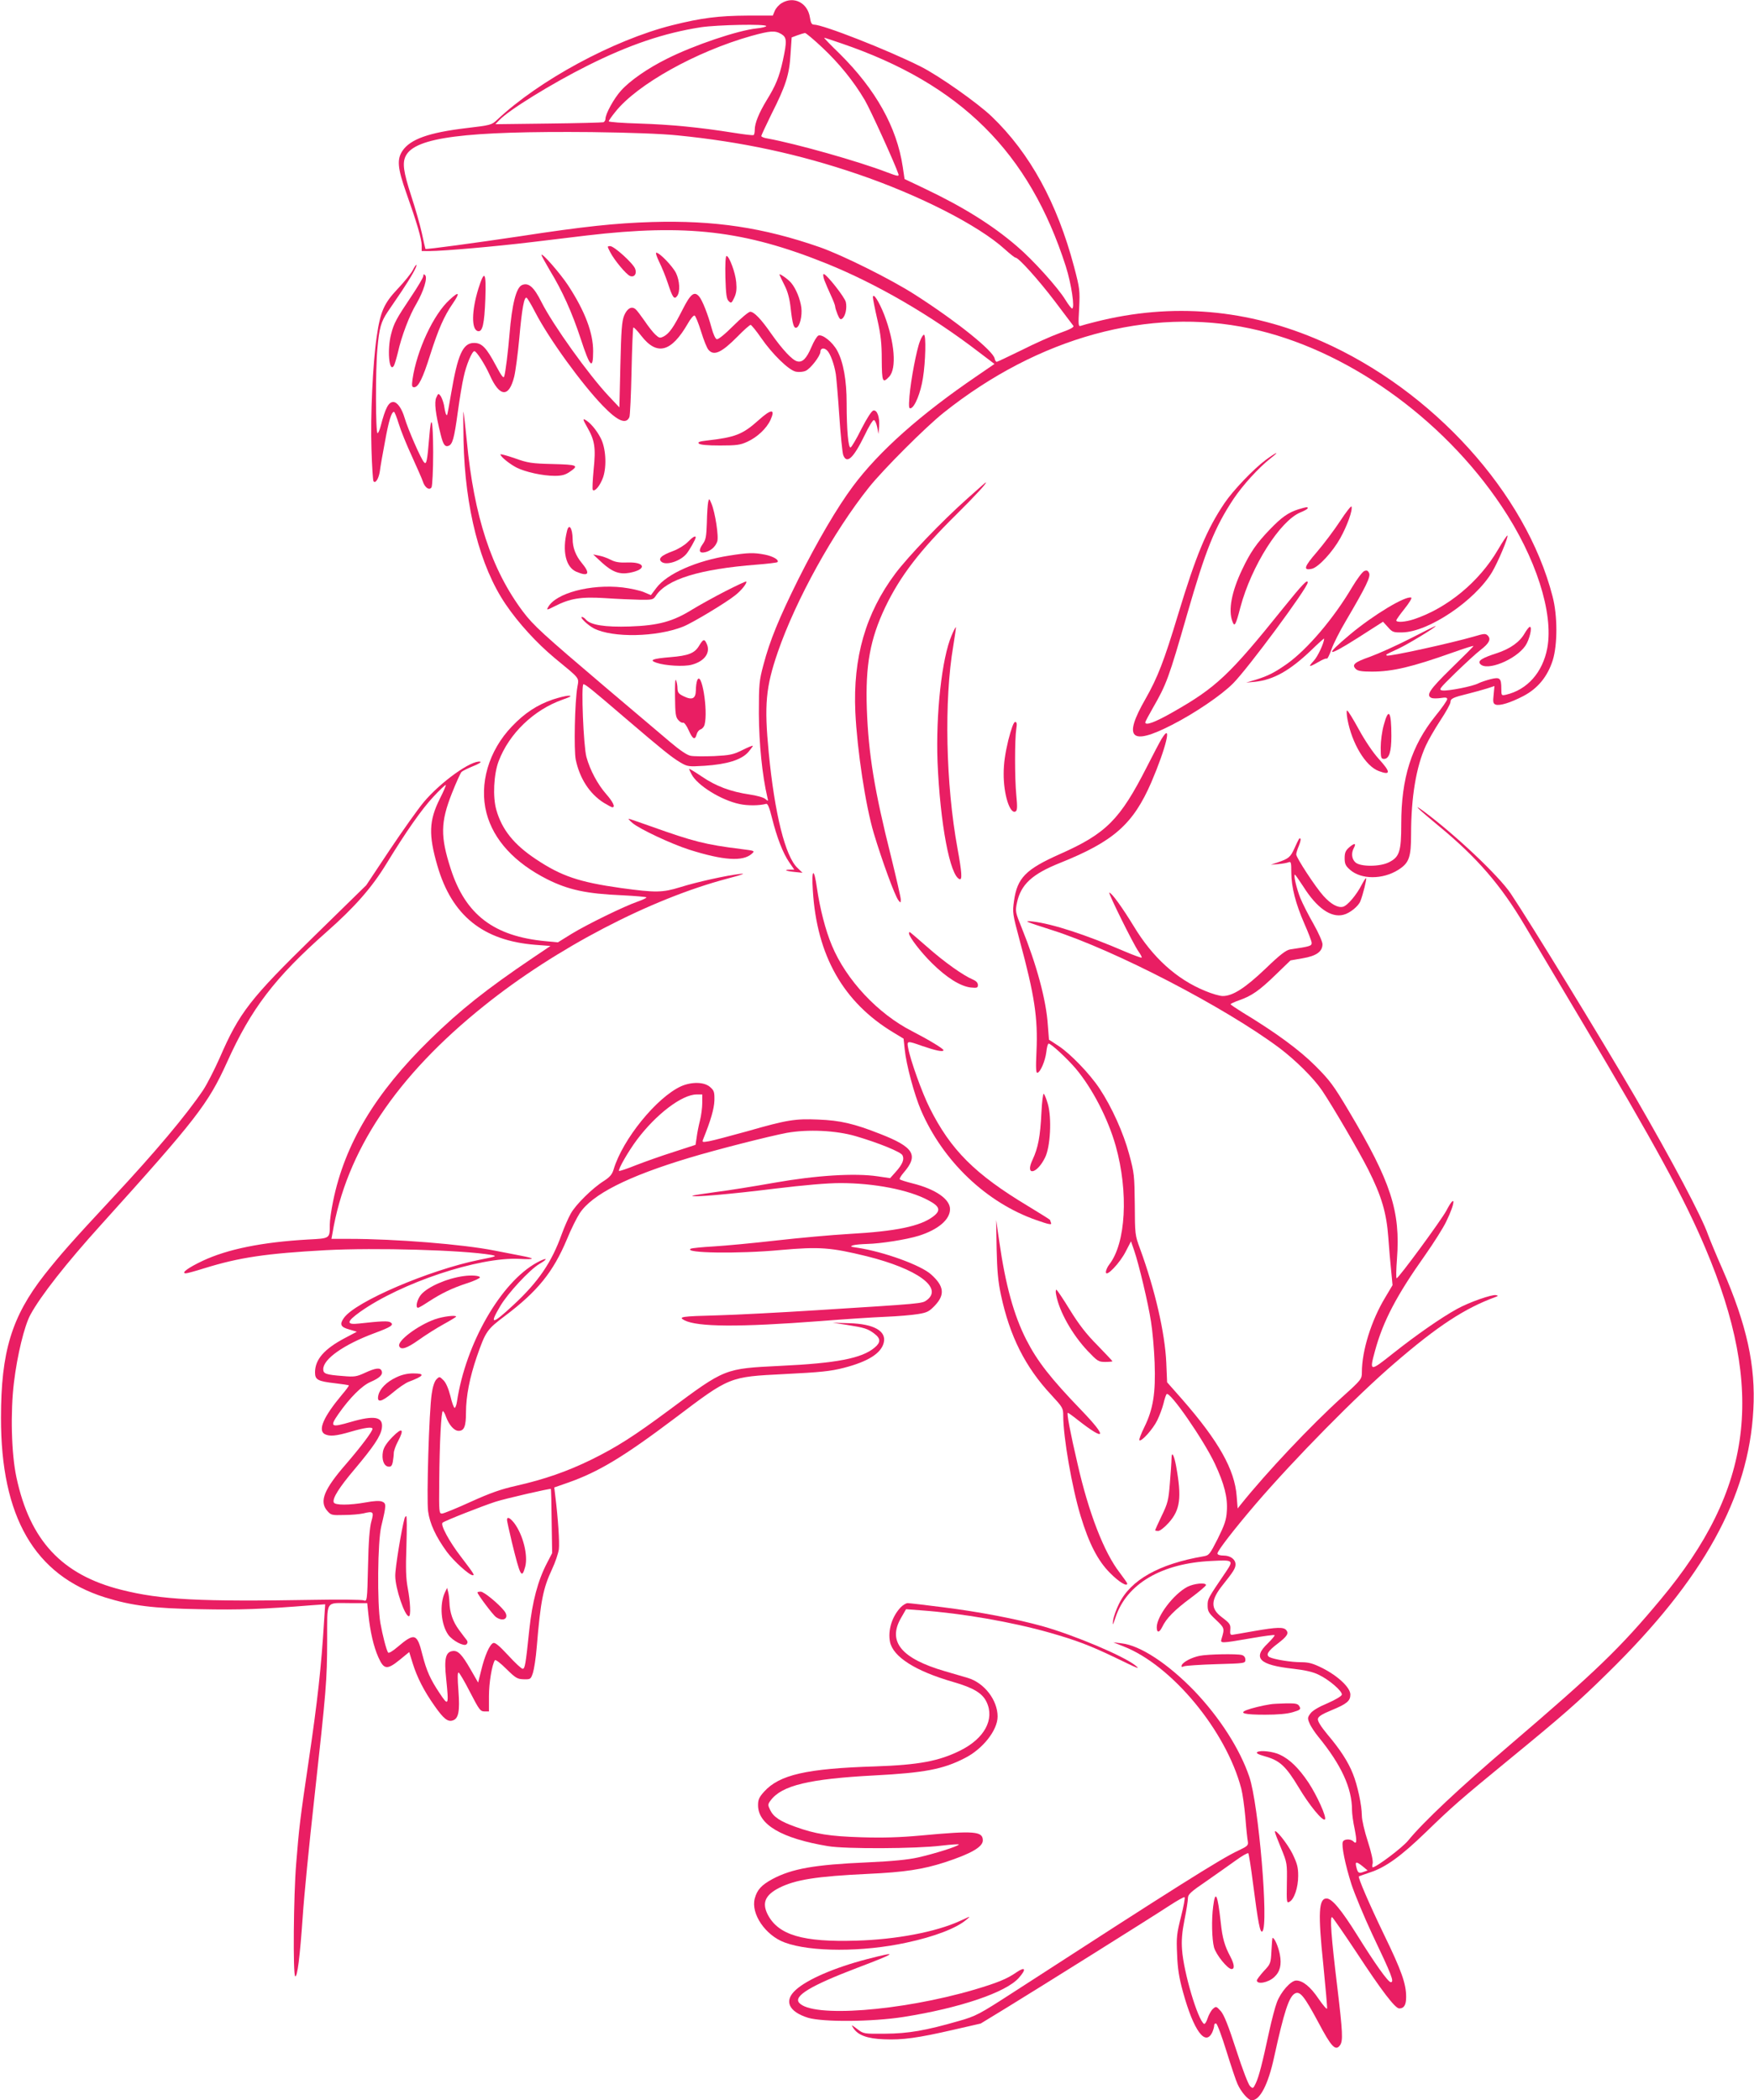 <?xml version="1.0" standalone="no"?>
<!DOCTYPE svg PUBLIC "-//W3C//DTD SVG 20010904//EN"
 "http://www.w3.org/TR/2001/REC-SVG-20010904/DTD/svg10.dtd">
<svg version="1.0" xmlns="http://www.w3.org/2000/svg"
 width="1069pt" height="1280pt" viewBox="0 0 1069 1280"
 preserveAspectRatio="xMidYMid meet">
<g transform="translate(0,1280) scale(0.1,-0.1)"
fill="#e91e63" stroke="none">
<path d="M4764 12781 c-17 -10 -36 -32 -42 -47 l-12 -29 -153 0 c-178 -1 -281
-14 -461 -59 -357 -90 -810 -335 -1066 -576 -34 -32 -39 -33 -190 -51 -226
-27 -339 -67 -387 -138 -35 -52 -30 -106 23 -256 65 -183 94 -282 94 -321 l0
-34 49 0 c82 0 403 28 626 55 116 14 265 32 332 40 606 71 961 30 1460 -171
305 -123 639 -317 929 -540 l95 -72 -108 -74 c-342 -233 -595 -457 -755 -672
-96 -129 -215 -332 -333 -567 -117 -236 -173 -372 -212 -520 -26 -97 -28 -117
-28 -299 1 -180 20 -374 52 -510 6 -24 5 -24 -13 -9 -10 9 -53 21 -95 27 -116
17 -206 51 -291 109 -43 29 -78 50 -78 47 0 -3 7 -18 15 -33 34 -67 181 -158
292 -181 50 -11 121 -10 162 1 10 3 20 -22 36 -86 30 -120 67 -215 105 -270
l31 -45 -27 0 c-42 0 -23 -9 30 -14 l47 -5 -30 29 c-75 69 -140 331 -176 704
-28 291 -18 398 55 611 111 321 339 733 556 1005 88 110 345 367 454 454 578
461 1253 646 1870 514 578 -123 1169 -541 1531 -1082 209 -311 319 -653 279
-866 -28 -148 -122 -254 -252 -284 -27 -6 -28 -5 -28 36 0 66 -9 73 -65 59
-27 -7 -60 -18 -74 -25 -35 -19 -185 -48 -219 -44 -26 4 -22 9 78 107 58 56
126 119 152 139 54 41 67 67 45 89 -13 13 -23 12 -83 -6 -138 -40 -524 -125
-532 -116 -7 6 -11 4 73 43 61 29 225 129 225 137 0 2 -69 -32 -152 -75 -84
-43 -195 -93 -247 -112 -97 -34 -114 -49 -88 -75 12 -12 36 -16 99 -16 125 0
243 28 491 116 70 25 127 43 127 40 0 -3 -61 -64 -135 -136 -134 -131 -157
-166 -119 -181 8 -3 33 -3 55 0 30 5 39 3 39 -7 0 -8 -33 -55 -73 -104 -145
-181 -207 -377 -207 -657 0 -168 -11 -201 -75 -233 -55 -28 -174 -28 -204 -1
-23 21 -27 56 -10 88 16 30 5 32 -27 5 -23 -20 -29 -33 -29 -67 0 -35 6 -47
32 -70 68 -61 200 -61 295 -1 66 42 78 75 78 220 0 222 31 408 89 535 15 34
55 103 89 155 34 51 62 102 62 112 0 22 16 29 110 52 36 9 86 23 112 31 l46
15 -5 -53 c-5 -44 -3 -54 12 -60 25 -9 90 11 169 52 88 46 147 118 179 217 30
96 30 274 -1 391 -162 629 -729 1255 -1407 1554 -448 197 -910 237 -1377 119
-42 -10 -83 -22 -92 -25 -14 -5 -15 8 -9 108 5 108 4 119 -31 252 -103 389
-269 693 -503 917 -86 82 -321 248 -433 304 -201 101 -594 255 -650 255 -13 0
-19 11 -24 44 -14 89 -98 132 -172 87z m-94 -140 c0 -4 -26 -11 -57 -14 -116
-12 -383 -102 -548 -185 -117 -58 -225 -133 -280 -194 -44 -49 -95 -142 -95
-173 0 -8 -6 -17 -12 -20 -7 -2 -158 -6 -336 -8 l-323 -4 23 24 c57 61 321
224 537 332 255 128 468 200 693 235 102 15 398 21 398 7z m91 -48 c35 -21 36
-42 10 -163 -22 -99 -43 -151 -98 -240 -48 -79 -73 -141 -73 -180 0 -16 -3
-31 -7 -33 -5 -3 -60 4 -123 14 -207 33 -382 50 -572 56 -104 3 -188 9 -188
14 0 4 18 30 40 57 132 167 492 368 829 463 116 32 144 34 182 12z m252 -84
c101 -95 189 -203 257 -318 34 -57 187 -394 206 -453 4 -14 -7 -12 -70 12
-174 67 -553 174 -728 206 -21 3 -38 10 -38 15 0 5 28 64 61 132 88 174 110
242 117 366 l7 103 35 13 c19 7 40 13 46 14 6 0 54 -40 107 -90z m114 27 c728
-248 1146 -664 1369 -1360 34 -108 56 -256 38 -256 -5 0 -23 24 -41 53 -45 74
-199 245 -296 327 -150 129 -327 239 -560 350 l-124 59 -11 74 c-36 242 -165
472 -385 690 -55 53 -97 97 -94 97 3 0 50 -15 104 -34z m-998 -561 c393 -39
740 -114 1098 -236 373 -127 736 -312 896 -457 32 -29 61 -52 66 -52 19 0 140
-135 239 -265 58 -77 109 -145 114 -151 5 -8 -21 -22 -84 -44 -50 -18 -155
-65 -232 -104 -78 -38 -145 -70 -151 -71 -5 0 -11 9 -13 20 -9 47 -232 227
-487 390 -143 92 -440 240 -580 289 -342 119 -640 164 -1020 153 -224 -7 -416
-27 -807 -87 -275 -41 -570 -81 -575 -77 -1 1 -11 44 -22 96 -11 51 -41 155
-66 231 -46 143 -54 197 -32 240 57 113 361 152 1132 145 235 -3 426 -10 524
-20z"/>
<path d="M3719 11263 c26 -50 98 -136 121 -145 26 -10 43 14 31 44 -12 33
-128 138 -152 138 -19 0 -19 0 0 -37z"/>
<path d="M4018 11203 c16 -32 39 -89 52 -128 29 -89 39 -103 57 -79 19 26 16
92 -7 140 -21 42 -100 124 -120 124 -6 0 3 -26 18 -57z"/>
<path d="M3300 11246 c0 -4 23 -46 50 -92 77 -126 136 -257 190 -421 56 -172
75 -190 75 -73 0 112 -50 244 -152 400 -48 73 -162 204 -163 186z"/>
<path d="M4421 11110 c3 -102 7 -133 20 -145 15 -15 18 -13 34 21 13 27 16 52
12 94 -5 59 -43 160 -59 160 -6 0 -9 -50 -7 -130z"/>
<path d="M2515 11152 c-11 -20 -52 -71 -91 -112 -84 -89 -106 -139 -128 -291
-24 -162 -39 -484 -32 -688 3 -101 9 -188 12 -193 11 -18 32 13 39 60 3 26 17
106 31 179 23 129 40 183 55 183 4 0 17 -33 29 -72 12 -40 48 -129 80 -198 31
-69 62 -138 67 -154 12 -38 40 -57 53 -36 5 8 10 105 10 215 -1 201 -12 243
-24 90 -12 -145 -17 -168 -31 -153 -19 19 -99 203 -119 271 -17 58 -45 97 -69
97 -29 0 -48 -36 -77 -147 -6 -24 -15 -43 -19 -43 -12 0 -13 384 -1 514 11
127 22 165 63 226 17 25 55 81 85 125 56 84 96 154 90 161 -2 2 -13 -13 -23
-34z"/>
<path d="M2580 11118 c0 -9 -34 -66 -75 -127 -89 -133 -104 -160 -121 -226
-25 -93 -13 -239 16 -195 5 8 16 45 25 82 22 99 70 226 114 299 43 75 68 156
52 172 -8 8 -11 6 -11 -5z"/>
<path d="M4751 11125 c2 -6 16 -35 31 -65 19 -37 31 -82 37 -140 11 -96 19
-122 35 -117 20 7 36 70 30 122 -7 52 -32 115 -62 151 -20 24 -77 63 -71 49z"/>
<path d="M5024 11093 c8 -21 26 -63 40 -93 14 -30 26 -61 26 -68 0 -7 7 -29
15 -49 12 -29 18 -33 29 -24 19 16 29 64 21 100 -6 29 -118 171 -135 171 -5 0
-3 -17 4 -37z"/>
<path d="M2916 11042 c-42 -135 -44 -252 -3 -260 28 -6 39 43 45 196 6 166 -5
182 -42 64z"/>
<path d="M3182 11063 c-36 -14 -62 -118 -77 -303 -8 -97 -24 -230 -32 -254 -4
-14 -17 3 -50 65 -59 111 -86 139 -134 139 -68 0 -99 -70 -139 -305 -12 -71
-23 -131 -25 -134 -6 -5 -12 14 -19 60 -4 19 -13 44 -20 55 -14 18 -15 18 -27
-9 -13 -28 -5 -99 27 -226 15 -61 26 -76 48 -68 24 10 34 43 56 205 11 81 27
178 36 215 15 72 51 157 65 157 13 0 65 -81 94 -146 60 -135 117 -139 149 -9
8 33 22 138 31 234 16 182 30 256 45 246 5 -3 29 -43 52 -88 85 -164 285 -439
413 -571 90 -93 141 -114 161 -68 4 9 10 135 13 279 3 144 8 264 11 267 3 3
25 -20 48 -50 96 -124 183 -101 284 74 16 29 35 51 41 49 6 -2 24 -46 40 -98
16 -52 36 -102 45 -111 33 -39 80 -17 177 81 38 39 74 71 80 71 5 -1 35 -37
65 -81 67 -97 167 -195 210 -204 18 -4 44 -2 60 5 29 12 90 91 90 116 0 22 21
27 40 9 20 -18 44 -83 54 -145 3 -19 13 -132 21 -251 8 -119 19 -228 24 -242
22 -58 62 -20 131 121 24 51 49 92 56 92 6 0 15 -19 20 -42 l8 -43 4 46 c4 57
-12 102 -35 97 -11 -2 -39 -46 -73 -112 -30 -61 -60 -111 -66 -113 -14 -5 -24
109 -24 268 0 142 -20 252 -57 321 -29 54 -90 102 -115 93 -9 -4 -28 -35 -43
-71 -30 -70 -55 -95 -87 -86 -29 7 -89 71 -156 166 -63 91 -106 136 -130 136
-9 0 -56 -39 -103 -86 -53 -53 -93 -85 -101 -81 -8 2 -22 33 -31 68 -23 85
-57 170 -76 192 -29 34 -52 17 -100 -78 -56 -110 -81 -146 -115 -165 -24 -12
-28 -11 -52 11 -14 13 -44 51 -66 84 -23 33 -47 65 -55 71 -24 20 -51 4 -69
-39 -14 -35 -18 -88 -23 -301 l-6 -259 -66 70 c-122 130 -339 433 -409 572
-46 92 -78 120 -118 104z"/>
<path d="M2741 10974 c-99 -89 -201 -309 -227 -486 -5 -40 -4 -48 10 -48 26 0
53 55 97 195 50 157 85 238 139 316 46 67 38 76 -19 23z"/>
<path d="M5320 10988 c0 -9 12 -70 27 -135 21 -92 27 -146 27 -245 1 -136 5
-146 45 -104 47 50 34 210 -30 378 -32 81 -68 138 -69 106z"/>
<path d="M5607 10721 c-21 -52 -56 -238 -64 -335 -5 -65 -4 -78 8 -74 25 8 60
94 74 184 16 99 20 264 6 264 -5 0 -16 -17 -24 -39z"/>
<path d="M2825 10115 c9 -412 100 -767 257 -998 78 -115 188 -235 298 -327
158 -130 149 -118 139 -176 -16 -90 -22 -385 -10 -444 24 -114 84 -207 170
-262 25 -15 49 -28 53 -28 20 0 4 33 -37 80 -52 59 -99 146 -121 227 -18 66
-33 443 -18 443 12 0 48 -29 259 -210 220 -188 278 -235 332 -267 43 -25 49
-26 147 -20 137 9 224 36 266 83 17 20 30 38 28 39 -2 2 -31 -10 -65 -27 -54
-27 -75 -31 -171 -36 -60 -2 -125 -2 -143 2 -22 4 -66 34 -125 84 -50 42 -223
189 -385 326 -392 333 -448 384 -512 469 -192 256 -298 579 -342 1040 -9 89
-18 169 -20 177 -2 8 -2 -70 0 -175z"/>
<path d="M4624 10240 c-98 -88 -142 -105 -318 -125 -44 -5 -55 -10 -47 -18 8
-8 53 -12 129 -12 101 0 124 3 167 23 61 28 117 81 141 133 31 69 5 68 -72 -1z"/>
<path d="M3578 10198 c47 -82 54 -125 40 -260 -6 -65 -9 -121 -5 -124 13 -13
46 29 63 78 23 69 16 179 -15 238 -25 49 -65 96 -95 112 -15 8 -13 0 12 -44z"/>
<path d="M3050 10031 c0 -14 56 -59 99 -81 54 -27 159 -50 232 -50 42 0 64 6
89 23 61 41 52 45 -102 49 -129 3 -152 7 -230 35 -49 17 -88 27 -88 24z"/>
<path d="M7714 9997 c-74 -55 -199 -186 -251 -263 -109 -162 -173 -316 -283
-679 -86 -285 -125 -385 -199 -515 -138 -240 -90 -287 161 -158 138 70 303
182 373 253 90 90 455 583 455 615 0 23 -33 -12 -150 -157 -326 -406 -408
-483 -670 -632 -112 -64 -170 -85 -170 -63 0 4 21 43 46 87 84 146 97 182 209
571 113 393 168 529 282 702 56 84 154 192 228 250 60 47 36 38 -31 -11z"/>
<path d="M5895 9761 c-156 -139 -359 -351 -438 -456 -181 -242 -259 -511 -244
-845 11 -231 62 -570 113 -740 50 -166 127 -377 149 -406 14 -18 14 -18 15 4
0 12 -27 129 -59 260 -102 405 -138 627 -148 902 -9 266 20 425 112 619 91
190 211 346 434 566 112 111 190 195 179 195 -2 0 -52 -45 -113 -99z"/>
<path d="M4316 9740 c-3 -14 -7 -70 -8 -125 -3 -86 -6 -105 -26 -132 -27 -39
-21 -57 17 -48 33 8 61 33 72 64 11 27 -12 177 -35 232 -14 33 -14 33 -20 9z"/>
<path d="M8168 9625 c-36 -55 -100 -140 -142 -189 -79 -91 -86 -115 -29 -102
40 11 124 101 172 187 42 76 76 170 68 192 -2 6 -33 -33 -69 -88z"/>
<path d="M7913 9696 c-62 -20 -102 -48 -174 -123 -81 -84 -119 -139 -169 -245
-64 -134 -85 -247 -59 -315 13 -36 20 -25 49 87 67 251 241 525 365 577 25 10
45 21 45 26 0 9 -6 8 -57 -7z"/>
<path d="M3456 9565 c-31 -123 -8 -223 58 -250 74 -31 86 -11 31 55 -36 43
-55 93 -55 145 -1 66 -22 98 -34 50z"/>
<path d="M9129 9449 c-114 -195 -308 -355 -512 -423 -52 -17 -107 -21 -107 -7
0 5 23 37 51 72 28 35 46 65 40 67 -35 12 -228 -104 -371 -223 -164 -137 -146
-144 49 -20 l150 96 30 -33 c27 -31 34 -33 88 -32 160 3 442 193 547 368 36
61 101 215 93 222 -2 3 -29 -37 -58 -87z"/>
<path d="M4191 9496 c-19 -19 -58 -43 -91 -55 -71 -26 -92 -47 -67 -66 30 -22
114 6 150 49 18 21 57 90 57 101 0 13 -19 2 -49 -29z"/>
<path d="M4445 9414 c-200 -31 -379 -110 -444 -196 l-34 -45 -42 18 c-23 10
-82 23 -131 29 -195 22 -408 -35 -454 -121 -10 -18 -7 -18 40 6 94 48 160 59
305 50 72 -5 167 -9 213 -10 78 -1 83 0 99 24 66 101 267 163 616 190 65 5
121 12 125 15 13 13 -26 36 -77 46 -67 13 -103 12 -216 -6z"/>
<path d="M3670 9370 c62 -56 106 -72 166 -61 108 20 99 67 -12 63 -46 -2 -74
2 -101 16 -21 11 -54 23 -73 26 l-35 7 55 -51z"/>
<path d="M8315 9320 c-11 -4 -44 -48 -74 -98 -112 -190 -272 -378 -396 -467
-77 -54 -116 -74 -190 -97 l-60 -18 54 5 c113 12 212 68 342 192 43 42 79 74
79 71 0 -26 -39 -110 -63 -135 -37 -40 -30 -41 29 -7 25 15 48 24 51 20 3 -3
16 23 28 57 12 34 51 112 87 172 124 211 153 271 142 293 -7 15 -14 18 -29 12z"/>
<path d="M4419 9196 c-68 -35 -158 -85 -199 -110 -119 -74 -207 -98 -381 -104
-153 -5 -241 9 -269 43 -7 8 -17 15 -23 15 -17 0 36 -51 73 -70 115 -58 381
-53 543 11 56 22 262 146 319 192 38 30 73 75 66 83 -3 2 -60 -25 -129 -60z"/>
<path d="M5800 8928 c-60 -139 -97 -479 -86 -773 16 -375 76 -695 135 -713 16
-5 13 43 -13 185 -72 392 -83 905 -26 1237 10 61 17 112 16 114 -2 1 -14 -21
-26 -50z"/>
<path d="M9292 8940 c-30 -53 -88 -94 -170 -121 -90 -29 -117 -46 -101 -65 39
-47 217 25 276 111 25 37 43 115 27 115 -5 0 -19 -18 -32 -40z"/>
<path d="M4261 8865 c-27 -46 -65 -61 -176 -70 -109 -9 -131 -18 -84 -34 51
-18 168 -25 215 -12 79 21 116 74 91 128 -14 31 -21 29 -46 -12z"/>
<path d="M4114 8553 c1 -102 4 -124 20 -141 10 -12 23 -19 29 -16 7 2 22 -19
34 -46 24 -55 39 -63 49 -25 3 13 14 27 24 30 10 3 21 16 24 28 23 87 -19 338
-45 270 -4 -10 -8 -37 -8 -60 -1 -51 -22 -62 -75 -36 -29 14 -36 22 -37 47 0
17 -4 40 -9 51 -5 12 -7 -29 -6 -102z"/>
<path d="M3369 8537 c-96 -33 -172 -83 -249 -164 -142 -148 -201 -351 -155
-528 43 -164 171 -303 371 -404 128 -64 239 -88 454 -97 82 -4 150 -10 150
-13 0 -4 -24 -15 -52 -25 -82 -28 -311 -140 -404 -197 l-84 -52 -73 7 c-316
29 -490 161 -580 441 -64 198 -62 285 7 460 26 66 53 125 59 131 7 6 39 22 71
35 33 13 52 25 43 27 -54 11 -243 -125 -345 -247 -35 -42 -128 -173 -207 -291
l-143 -215 -318 -311 c-389 -380 -455 -464 -575 -741 -32 -72 -77 -160 -100
-195 -103 -153 -290 -376 -552 -657 -256 -275 -317 -345 -417 -471 -199 -255
-264 -468 -264 -870 -1 -605 205 -960 634 -1095 165 -51 291 -67 581 -72 237
-5 378 0 677 24 l84 6 -7 -104 c-17 -278 -39 -481 -95 -859 -50 -337 -58 -403
-75 -619 -16 -192 -20 -677 -6 -685 13 -9 29 119 46 364 8 124 40 446 70 715
74 672 78 720 79 967 1 253 -15 228 143 228 l101 0 7 -67 c11 -107 32 -198 61
-263 34 -76 53 -78 132 -14 l56 46 21 -68 c27 -87 69 -169 134 -261 54 -77 80
-98 110 -88 36 11 44 56 35 180 -6 77 -6 114 1 112 5 -1 37 -55 70 -120 55
-106 62 -117 88 -117 l27 0 0 93 c0 81 18 190 36 219 4 6 35 -18 70 -53 57
-56 67 -62 106 -63 41 -1 43 0 56 39 7 22 18 92 23 155 24 287 39 360 94 478
19 40 37 94 41 120 5 42 -5 191 -22 327 l-6 50 83 29 c188 66 340 158 652 393
336 254 330 252 667 269 220 11 281 17 363 38 147 38 227 88 243 153 18 71
-60 115 -210 119 l-101 3 85 -13 c108 -17 128 -23 168 -53 40 -30 41 -54 2
-86 -77 -65 -231 -95 -575 -111 -340 -17 -334 -14 -678 -270 -213 -158 -318
-225 -472 -301 -149 -73 -288 -121 -460 -160 -90 -20 -158 -44 -275 -97 -85
-39 -164 -71 -175 -72 -19 -1 -20 5 -18 199 2 235 12 425 22 425 4 0 13 -15
19 -34 19 -51 50 -86 77 -86 34 0 45 27 45 113 0 98 23 214 66 339 54 155 62
166 171 248 199 150 294 267 378 467 25 62 61 133 78 159 76 115 292 225 668
338 165 50 488 132 594 152 129 23 300 15 420 -20 143 -42 274 -96 285 -116
13 -25 1 -55 -41 -102 l-34 -38 -75 11 c-140 21 -377 6 -631 -39 -124 -22
-286 -48 -360 -57 -74 -10 -136 -20 -139 -22 -11 -12 237 10 502 43 181 22
321 34 400 34 205 0 417 -41 534 -104 73 -38 80 -63 31 -100 -78 -59 -225 -90
-512 -106 -104 -6 -305 -24 -445 -40 -140 -16 -311 -32 -380 -36 -69 -4 -132
-10 -140 -14 -49 -27 292 -32 547 -8 238 21 305 16 526 -38 308 -77 466 -192
366 -267 -30 -22 -22 -21 -674 -62 -220 -14 -490 -28 -600 -31 -225 -6 -243
-9 -204 -30 79 -41 332 -43 829 -5 140 11 318 23 395 26 77 3 168 11 202 17
55 9 67 16 103 54 60 65 53 117 -25 187 -63 57 -290 139 -450 163 -43 6 -46 8
-25 15 14 4 52 7 85 8 83 2 237 26 315 50 117 37 190 98 190 162 0 61 -88 122
-228 157 -40 10 -75 21 -78 25 -4 3 7 21 23 40 93 107 64 156 -144 237 -157
62 -243 82 -375 87 -141 6 -189 -1 -433 -71 -105 -29 -210 -57 -234 -61 -40
-7 -43 -6 -36 11 47 116 67 186 69 237 1 53 -2 61 -27 83 -36 31 -112 32 -176
4 -149 -68 -356 -323 -411 -506 -9 -31 -23 -47 -58 -70 -71 -44 -175 -147
-204 -201 -15 -27 -39 -82 -54 -123 -62 -174 -143 -292 -295 -433 -130 -121
-149 -123 -81 -8 46 79 180 223 239 258 59 34 47 42 -14 9 -220 -120 -435
-494 -488 -848 -3 -21 -10 -38 -14 -38 -5 0 -17 32 -26 72 -12 46 -27 81 -42
96 -24 24 -25 24 -43 6 -12 -12 -23 -45 -29 -89 -16 -103 -32 -639 -22 -715
10 -75 47 -155 114 -247 43 -58 137 -143 158 -143 13 0 7 9 -72 113 -71 92
-126 194 -112 207 11 11 240 101 323 128 63 20 333 82 337 78 2 -1 4 -90 5
-197 l3 -194 -31 -60 c-56 -107 -90 -236 -108 -405 -23 -221 -27 -240 -41
-240 -7 0 -47 37 -88 82 -55 59 -79 79 -91 75 -22 -9 -52 -77 -74 -169 l-18
-72 -46 80 c-53 92 -77 117 -110 112 -42 -6 -52 -46 -39 -167 17 -167 15 -173
-41 -88 -56 84 -78 134 -103 230 -33 134 -48 138 -152 50 -30 -26 -54 -40 -58
-34 -11 18 -33 103 -47 181 -20 118 -17 495 6 590 31 129 31 138 4 149 -15 6
-50 4 -98 -5 -102 -18 -189 -18 -196 0 -9 24 32 90 127 202 115 137 158 200
166 249 11 71 -43 82 -190 39 -120 -35 -129 -30 -75 48 70 100 143 173 196
196 56 24 77 45 68 67 -8 22 -36 19 -101 -11 -52 -24 -65 -26 -134 -20 -106 8
-121 14 -121 42 0 62 126 150 311 219 103 38 122 51 99 66 -14 10 -57 8 -192
-7 -79 -9 -77 11 5 70 250 178 726 337 973 324 96 -5 100 2 11 19 -34 7 -108
21 -165 32 -191 38 -602 71 -884 71 l-108 0 6 33 c83 500 389 959 925 1388
436 350 1013 651 1484 775 91 24 114 33 75 28 -82 -9 -263 -49 -365 -81 -108
-33 -148 -34 -360 -5 -255 36 -363 72 -519 176 -134 89 -207 180 -241 300 -23
79 -16 218 14 297 64 169 214 313 389 375 51 18 60 24 37 24 -16 0 -60 -11
-96 -23z m-688 -604 c-67 -134 -70 -221 -15 -410 88 -303 278 -456 597 -481
l92 -7 -110 -74 c-281 -190 -440 -316 -624 -496 -333 -325 -520 -637 -591
-986 -11 -53 -20 -117 -20 -141 0 -87 3 -85 -133 -92 -280 -16 -491 -59 -642
-130 -89 -42 -135 -76 -102 -76 8 0 59 14 113 31 213 66 376 90 739 110 304
16 836 1 1010 -29 37 -7 32 -9 -75 -30 -304 -62 -755 -255 -824 -354 -28 -39
-20 -56 32 -70 l47 -14 -72 -38 c-127 -67 -183 -131 -183 -210 0 -45 17 -54
122 -66 44 -5 82 -11 84 -13 2 -2 -17 -28 -42 -57 -112 -134 -148 -216 -105
-240 30 -15 68 -12 160 15 86 25 131 31 131 17 0 -16 -72 -111 -159 -212 -137
-157 -166 -230 -117 -287 23 -27 28 -28 103 -26 43 0 96 5 118 10 61 15 65 10
48 -50 -10 -36 -17 -120 -20 -270 -5 -217 -6 -218 -27 -210 -11 4 -147 6 -301
3 -698 -12 -934 0 -1175 61 -363 91 -558 301 -640 686 -31 144 -37 397 -15
578 20 167 64 346 100 412 62 115 221 317 430 548 583 646 653 737 768 990
148 329 292 517 608 796 170 150 275 269 364 415 119 195 215 332 286 408 39
42 74 75 76 72 2 -2 -14 -40 -36 -83z m1599 -1854 c0 -28 -6 -77 -14 -108 -8
-31 -17 -77 -20 -102 l-7 -46 -132 -43 c-73 -23 -177 -60 -231 -81 -54 -22
-101 -37 -103 -35 -8 8 56 119 109 190 117 156 275 276 364 276 l34 0 0 -51z"/>
<path d="M8212 8418 c27 -148 110 -287 191 -317 74 -28 74 -7 0 74 -34 37 -84
111 -121 179 -35 64 -67 116 -72 116 -4 0 -3 -23 2 -52z"/>
<path d="M8434 8383 c-11 -38 -19 -99 -19 -138 0 -63 2 -70 20 -70 31 0 45 42
45 140 0 151 -17 175 -46 68z"/>
<path d="M6145 8288 c-19 -80 -28 -140 -28 -203 -1 -127 39 -251 73 -230 10 6
11 28 4 99 -10 104 -10 342 0 404 5 32 3 42 -7 42 -9 0 -23 -38 -42 -112z"/>
<path d="M7080 8298 c-11 -18 -52 -96 -91 -173 -163 -320 -247 -405 -529 -530
-209 -93 -260 -145 -280 -285 -10 -71 -9 -78 34 -239 92 -339 112 -475 103
-678 -5 -103 -3 -134 6 -131 19 6 47 72 54 127 3 28 9 51 14 51 15 0 112 -90
165 -152 101 -120 197 -305 244 -472 79 -283 62 -593 -40 -723 -11 -14 -20
-35 -20 -46 0 -34 86 56 122 128 l31 60 19 -55 c29 -84 86 -323 103 -435 9
-55 19 -167 22 -250 7 -184 -9 -284 -63 -393 -20 -40 -33 -76 -30 -79 12 -12
83 68 109 121 14 29 31 74 38 102 6 27 15 53 19 58 19 20 225 -278 294 -424
58 -124 79 -207 73 -290 -3 -53 -14 -84 -55 -167 -50 -98 -53 -102 -89 -108
-268 -46 -442 -143 -513 -289 -17 -34 -33 -79 -36 -101 -4 -35 -2 -32 15 19
68 204 281 329 584 343 133 7 136 5 90 -64 -112 -165 -113 -166 -113 -207 0
-35 6 -46 51 -88 53 -50 53 -52 34 -115 -9 -29 -7 -29 174 2 79 14 147 23 149
20 3 -3 -16 -25 -41 -50 -95 -90 -53 -132 155 -155 70 -8 120 -19 154 -36 64
-30 146 -101 142 -122 -2 -9 -39 -31 -87 -52 -51 -21 -92 -45 -104 -62 -18
-24 -19 -30 -6 -60 7 -18 32 -56 55 -84 139 -170 204 -312 204 -445 0 -22 7
-74 16 -115 15 -77 13 -97 -8 -76 -17 17 -58 15 -64 -3 -9 -23 14 -137 53
-260 20 -60 76 -195 125 -300 121 -254 137 -295 114 -295 -16 0 -97 114 -204
286 -97 155 -154 224 -187 224 -48 0 -53 -87 -20 -403 14 -142 25 -263 23
-268 -2 -6 -25 21 -52 60 -49 73 -96 111 -136 111 -33 0 -94 -69 -118 -133
-11 -29 -32 -109 -47 -178 -42 -196 -63 -276 -81 -314 -16 -34 -18 -35 -35
-19 -11 10 -47 104 -85 222 -48 148 -74 213 -94 236 -27 30 -29 30 -48 13 -10
-9 -25 -35 -32 -57 -7 -22 -17 -37 -22 -34 -38 24 -125 316 -134 454 -4 54 0
104 15 180 12 58 21 117 21 132 0 23 16 38 113 104 61 43 143 100 180 127 37
27 71 46 75 43 3 -4 16 -84 28 -179 32 -248 44 -311 58 -297 39 39 -23 775
-80 942 -57 168 -179 359 -333 521 -161 167 -332 280 -446 292 l-50 6 61 -24
c295 -114 627 -515 719 -867 8 -30 19 -109 25 -175 5 -66 12 -132 15 -147 4
-24 -1 -29 -58 -56 -104 -48 -388 -227 -1367 -861 -215 -139 -230 -147 -338
-178 -202 -58 -305 -76 -448 -77 -130 -1 -131 -1 -170 29 -36 27 -38 28 -23 5
28 -43 84 -64 186 -68 113 -5 207 8 424 58 l166 38 154 94 c198 121 889 554
997 625 46 30 87 53 91 51 5 -2 -5 -55 -21 -118 -26 -104 -29 -126 -24 -230 3
-87 12 -143 36 -230 65 -236 137 -335 179 -244 6 14 11 32 11 40 0 9 5 14 12
12 7 -3 35 -78 63 -169 28 -90 58 -180 67 -199 21 -48 66 -100 87 -100 50 0
100 96 136 262 61 279 91 370 127 389 31 17 57 -16 143 -176 79 -150 105 -177
132 -139 19 26 16 80 -16 349 -38 312 -47 440 -32 431 6 -4 73 -101 148 -214
154 -235 236 -342 261 -342 29 0 42 21 42 70 0 80 -28 160 -135 380 -92 191
-160 349 -153 355 2 1 32 12 68 24 95 31 188 98 340 245 163 158 209 198 505
441 327 268 419 348 604 530 583 571 859 1071 887 1604 15 267 -40 517 -188
856 -39 88 -78 183 -88 210 -39 112 -219 451 -445 841 -211 362 -636 1057
-758 1239 -72 107 -334 355 -529 500 -78 57 -34 14 91 -89 233 -192 378 -360
522 -603 42 -70 198 -333 347 -583 450 -757 626 -1080 755 -1385 368 -868 292
-1469 -274 -2145 -246 -295 -391 -435 -920 -887 -308 -263 -523 -465 -617
-580 -35 -43 -194 -163 -216 -163 -3 0 -4 11 0 24 3 15 -8 67 -30 135 -20 61
-36 131 -36 156 0 62 -27 188 -55 256 -29 73 -77 147 -154 238 -40 48 -61 82
-59 95 2 15 24 29 82 53 95 39 116 57 116 96 0 42 -75 113 -170 161 -58 29
-84 36 -130 36 -62 0 -165 17 -193 31 -24 14 -10 37 52 84 56 43 67 61 50 81
-16 19 -56 18 -195 -6 -66 -12 -126 -22 -134 -23 -11 -1 -14 6 -12 28 3 35 -1
41 -51 79 -71 53 -69 105 7 199 62 78 76 99 76 123 0 31 -31 54 -73 54 -23 0
-37 5 -37 13 0 16 102 148 232 300 236 275 618 663 848 860 263 227 427 334
615 403 17 6 17 8 3 11 -24 6 -164 -43 -238 -84 -98 -54 -250 -160 -390 -271
-142 -113 -145 -113 -110 15 49 181 132 339 305 583 52 74 111 167 129 205 58
118 59 178 1 67 -31 -58 -291 -412 -303 -412 -4 0 -3 53 2 118 22 290 -36 469
-294 902 -92 155 -115 186 -204 275 -97 97 -243 204 -443 325 -40 25 -73 47
-73 50 0 3 23 14 52 24 77 27 123 59 223 156 l90 87 74 13 c84 14 121 41 121
86 0 15 -25 71 -55 124 -30 52 -66 123 -80 157 -23 58 -43 143 -33 143 2 0 26
-34 52 -74 82 -130 168 -190 243 -171 39 9 92 52 104 83 17 43 39 135 35 140
-3 2 -14 -16 -27 -40 -31 -61 -86 -127 -114 -134 -31 -8 -74 16 -119 66 -48
53 -166 233 -166 253 0 8 7 31 16 52 8 20 13 40 10 43 -7 7 -7 7 -36 -56 -25
-56 -36 -65 -104 -88 l-41 -14 45 4 c25 2 53 7 63 11 15 6 17 0 17 -62 0 -89
27 -192 80 -313 23 -52 43 -104 44 -115 1 -20 -9 -23 -131 -41 -25 -4 -62 -32
-151 -118 -124 -118 -199 -166 -260 -166 -18 0 -67 14 -109 32 -173 71 -319
204 -433 393 -69 113 -135 205 -149 205 -9 0 146 -314 178 -359 13 -18 21 -34
19 -37 -3 -2 -47 14 -99 36 -244 105 -445 170 -564 184 -63 7 -47 0 119 -53
382 -122 1052 -470 1384 -718 99 -75 207 -182 259 -258 68 -101 227 -374 282
-483 81 -161 111 -263 122 -411 5 -69 13 -164 18 -209 l8 -84 -44 -74 c-86
-142 -143 -326 -143 -458 0 -40 -3 -45 -121 -151 -191 -173 -460 -458 -617
-654 l-19 -24 -6 75 c-12 162 -110 336 -333 591 l-91 103 -5 119 c-8 182 -69
446 -160 695 -31 83 -31 89 -32 270 -2 175 -3 191 -34 305 -35 131 -106 288
-180 400 -61 92 -179 214 -251 261 l-58 38 -7 90 c-10 153 -69 369 -159 591
-39 96 -40 101 -29 154 24 111 92 174 262 242 327 131 446 236 557 492 90 210
129 372 63 265z m1225 -6872 l30 -25 -25 -9 c-29 -11 -35 -7 -44 31 -8 33 0
34 39 3z"/>
<path d="M3855 7784 c44 -37 236 -127 345 -162 208 -66 328 -74 382 -25 20 18
19 18 -68 29 -215 27 -287 45 -547 138 -71 25 -131 46 -135 46 -4 -1 7 -12 23
-26z"/>
<path d="M4954 7373 c24 -397 186 -682 492 -866 l61 -37 7 -66 c9 -92 58 -274
99 -370 134 -311 399 -564 704 -670 74 -26 94 -30 89 -18 -3 9 -6 17 -6 19 0
2 -61 40 -135 85 -323 194 -471 342 -599 598 -46 91 -118 292 -131 365 -9 45
-6 45 84 13 81 -28 131 -39 131 -26 0 9 -91 64 -190 115 -209 106 -403 313
-490 523 -39 92 -73 226 -91 350 -18 128 -34 119 -25 -15z"/>
<path d="M5540 7112 c0 -21 71 -114 140 -182 89 -88 172 -140 235 -148 40 -4
45 -2 45 15 0 14 -11 25 -32 34 -57 24 -172 105 -277 198 -57 50 -105 91 -107
91 -2 0 -4 -4 -4 -8z"/>
<path d="M6347 6017 c-7 -143 -20 -212 -54 -285 -48 -101 26 -89 76 13 33 65
42 242 17 328 -9 31 -20 58 -25 61 -4 3 -11 -50 -14 -117z"/>
<path d="M6074 5190 c3 -134 9 -200 26 -280 54 -254 149 -442 307 -611 70 -76
73 -80 73 -128 0 -129 53 -435 106 -610 51 -168 105 -273 179 -347 53 -54 105
-86 105 -65 0 4 -21 34 -46 67 -95 122 -189 364 -257 664 -44 188 -67 310 -59
310 3 0 31 -20 61 -44 171 -134 182 -107 22 59 -189 196 -269 299 -336 430
-76 149 -127 334 -165 600 l-19 130 3 -175z"/>
<path d="M2825 5023 c-102 -14 -218 -65 -259 -113 -24 -29 -36 -80 -18 -80 4
0 32 16 62 36 83 54 147 84 235 113 44 14 80 31 80 36 0 11 -52 15 -100 8z"/>
<path d="M6437 4908 c19 -101 97 -240 191 -340 61 -64 67 -68 108 -68 24 0 44
2 44 4 0 2 -42 46 -92 98 -68 68 -113 127 -168 216 -41 67 -78 122 -82 122 -4
0 -5 -15 -1 -32z"/>
<path d="M2651 4760 c-106 -38 -229 -131 -218 -163 9 -27 46 -15 119 37 42 30
110 73 152 96 42 23 76 44 76 46 0 11 -81 1 -129 -16z"/>
<path d="M2415 4406 c-58 -27 -100 -69 -109 -109 -11 -48 18 -43 87 15 35 30
79 60 98 67 95 36 103 51 27 51 -35 0 -70 -8 -103 -24z"/>
<path d="M2392 4043 c-35 -36 -53 -63 -58 -89 -9 -48 5 -88 32 -92 17 -2 23 4
28 29 3 17 6 42 6 54 0 12 11 44 25 70 41 77 27 89 -33 28z"/>
<path d="M7140 3910 c0 -19 -5 -86 -10 -149 -8 -103 -13 -123 -50 -199 -22
-46 -40 -86 -40 -88 0 -2 9 -4 19 -4 11 0 39 22 64 50 70 78 80 152 45 345
-13 70 -28 95 -28 45z"/>
<path d="M2466 3548 c-19 -67 -58 -305 -57 -352 0 -76 58 -246 83 -246 13 0 9
88 -7 172 -11 59 -13 118 -8 257 3 100 3 181 -1 181 -4 0 -8 -6 -10 -12z"/>
<path d="M3090 3537 c0 -7 14 -69 30 -137 51 -208 60 -225 81 -148 18 69 -13
194 -67 266 -26 33 -44 41 -44 19z"/>
<path d="M7236 3129 c-84 -45 -186 -179 -186 -246 0 -35 15 -35 33 1 25 53 75
104 175 178 50 37 92 73 92 78 0 17 -73 10 -114 -11z"/>
<path d="M2711 3094 c-33 -72 -24 -193 21 -257 26 -36 96 -73 111 -58 8 8 8
16 2 25 -6 7 -27 35 -47 62 -38 51 -57 106 -59 171 -1 21 -4 49 -8 62 l-6 24
-14 -29z"/>
<path d="M2910 3095 c0 -11 94 -137 113 -150 47 -33 84 -5 50 38 -35 44 -124
117 -143 117 -11 0 -20 -2 -20 -5z"/>
<path d="M5488 3003 c-52 -56 -77 -138 -64 -208 18 -92 155 -179 384 -245 125
-36 180 -69 205 -123 50 -105 -13 -222 -160 -295 -130 -65 -254 -88 -518 -97
-420 -13 -585 -51 -678 -154 -30 -33 -37 -49 -37 -82 0 -119 144 -203 426
-250 105 -18 540 -16 691 3 61 7 109 10 107 7 -7 -12 -151 -57 -249 -79 -63
-14 -156 -23 -310 -30 -321 -14 -458 -38 -578 -102 -66 -36 -93 -65 -107 -118
-25 -93 65 -225 182 -268 158 -59 478 -59 743 -1 169 36 305 88 365 140 14 11
21 19 15 17 -5 -3 -31 -14 -57 -26 -145 -66 -386 -112 -629 -119 -326 -10
-475 34 -540 159 -36 71 -16 119 70 163 100 50 226 70 541 85 220 10 335 27
470 71 158 52 230 93 230 133 0 56 -52 60 -375 30 -131 -12 -231 -15 -365 -11
-195 6 -281 20 -403 64 -92 33 -133 60 -153 102 -15 31 -15 35 3 59 68 91 234
131 633 152 302 16 417 37 549 105 110 55 201 170 201 254 0 100 -81 205 -181
235 -30 9 -93 27 -140 41 -265 77 -351 180 -268 324 l31 54 91 -7 c251 -18
555 -71 784 -136 161 -46 246 -78 398 -151 144 -70 157 -75 125 -49 -74 59
-371 184 -565 239 -162 45 -385 88 -609 116 -108 14 -205 25 -214 25 -10 0
-30 -12 -44 -27z"/>
<path d="M7312 2709 c-50 -10 -103 -38 -110 -58 -3 -10 0 -12 14 -6 11 4 99
10 197 13 175 5 177 5 177 27 0 15 -8 25 -22 29 -33 8 -205 5 -256 -5z"/>
<path d="M7740 2413 c-47 -7 -115 -24 -143 -35 -48 -19 -11 -28 114 -28 75 0
133 5 167 15 47 14 51 18 42 35 -9 17 -21 20 -83 19 -40 -1 -83 -3 -97 -6z"/>
<path d="M7662 2122 c-8 -6 6 -14 45 -25 92 -25 129 -59 208 -190 64 -108 147
-209 160 -195 12 12 -48 145 -100 224 -59 88 -114 142 -174 170 -41 20 -120
29 -139 16z"/>
<path d="M7770 1636 c0 -5 17 -50 38 -100 37 -90 37 -93 35 -214 -2 -116 -1
-122 16 -112 29 15 53 88 53 158 0 52 -6 75 -35 135 -31 62 -107 157 -107 133z"/>
<path d="M7394 1183 c-11 -82 -8 -201 5 -251 13 -46 83 -132 107 -132 20 0 17
29 -7 75 -35 65 -49 113 -59 209 -19 173 -33 201 -46 99z"/>
<path d="M7749 911 c-4 -76 -5 -80 -47 -124 -23 -26 -42 -51 -42 -56 0 -27 70
-14 106 20 36 33 46 76 34 139 -9 46 -32 100 -44 100 -2 0 -5 -35 -7 -79z"/>
<path d="M5283 860 c-196 -51 -363 -123 -433 -187 -74 -66 -44 -133 75 -170
91 -27 390 -25 581 5 343 54 627 150 704 239 47 53 39 70 -15 33 -59 -41 -117
-64 -258 -106 -448 -131 -990 -172 -1067 -79 -34 41 73 105 351 211 248 94
262 106 62 54z"/>
</g>
</svg>
